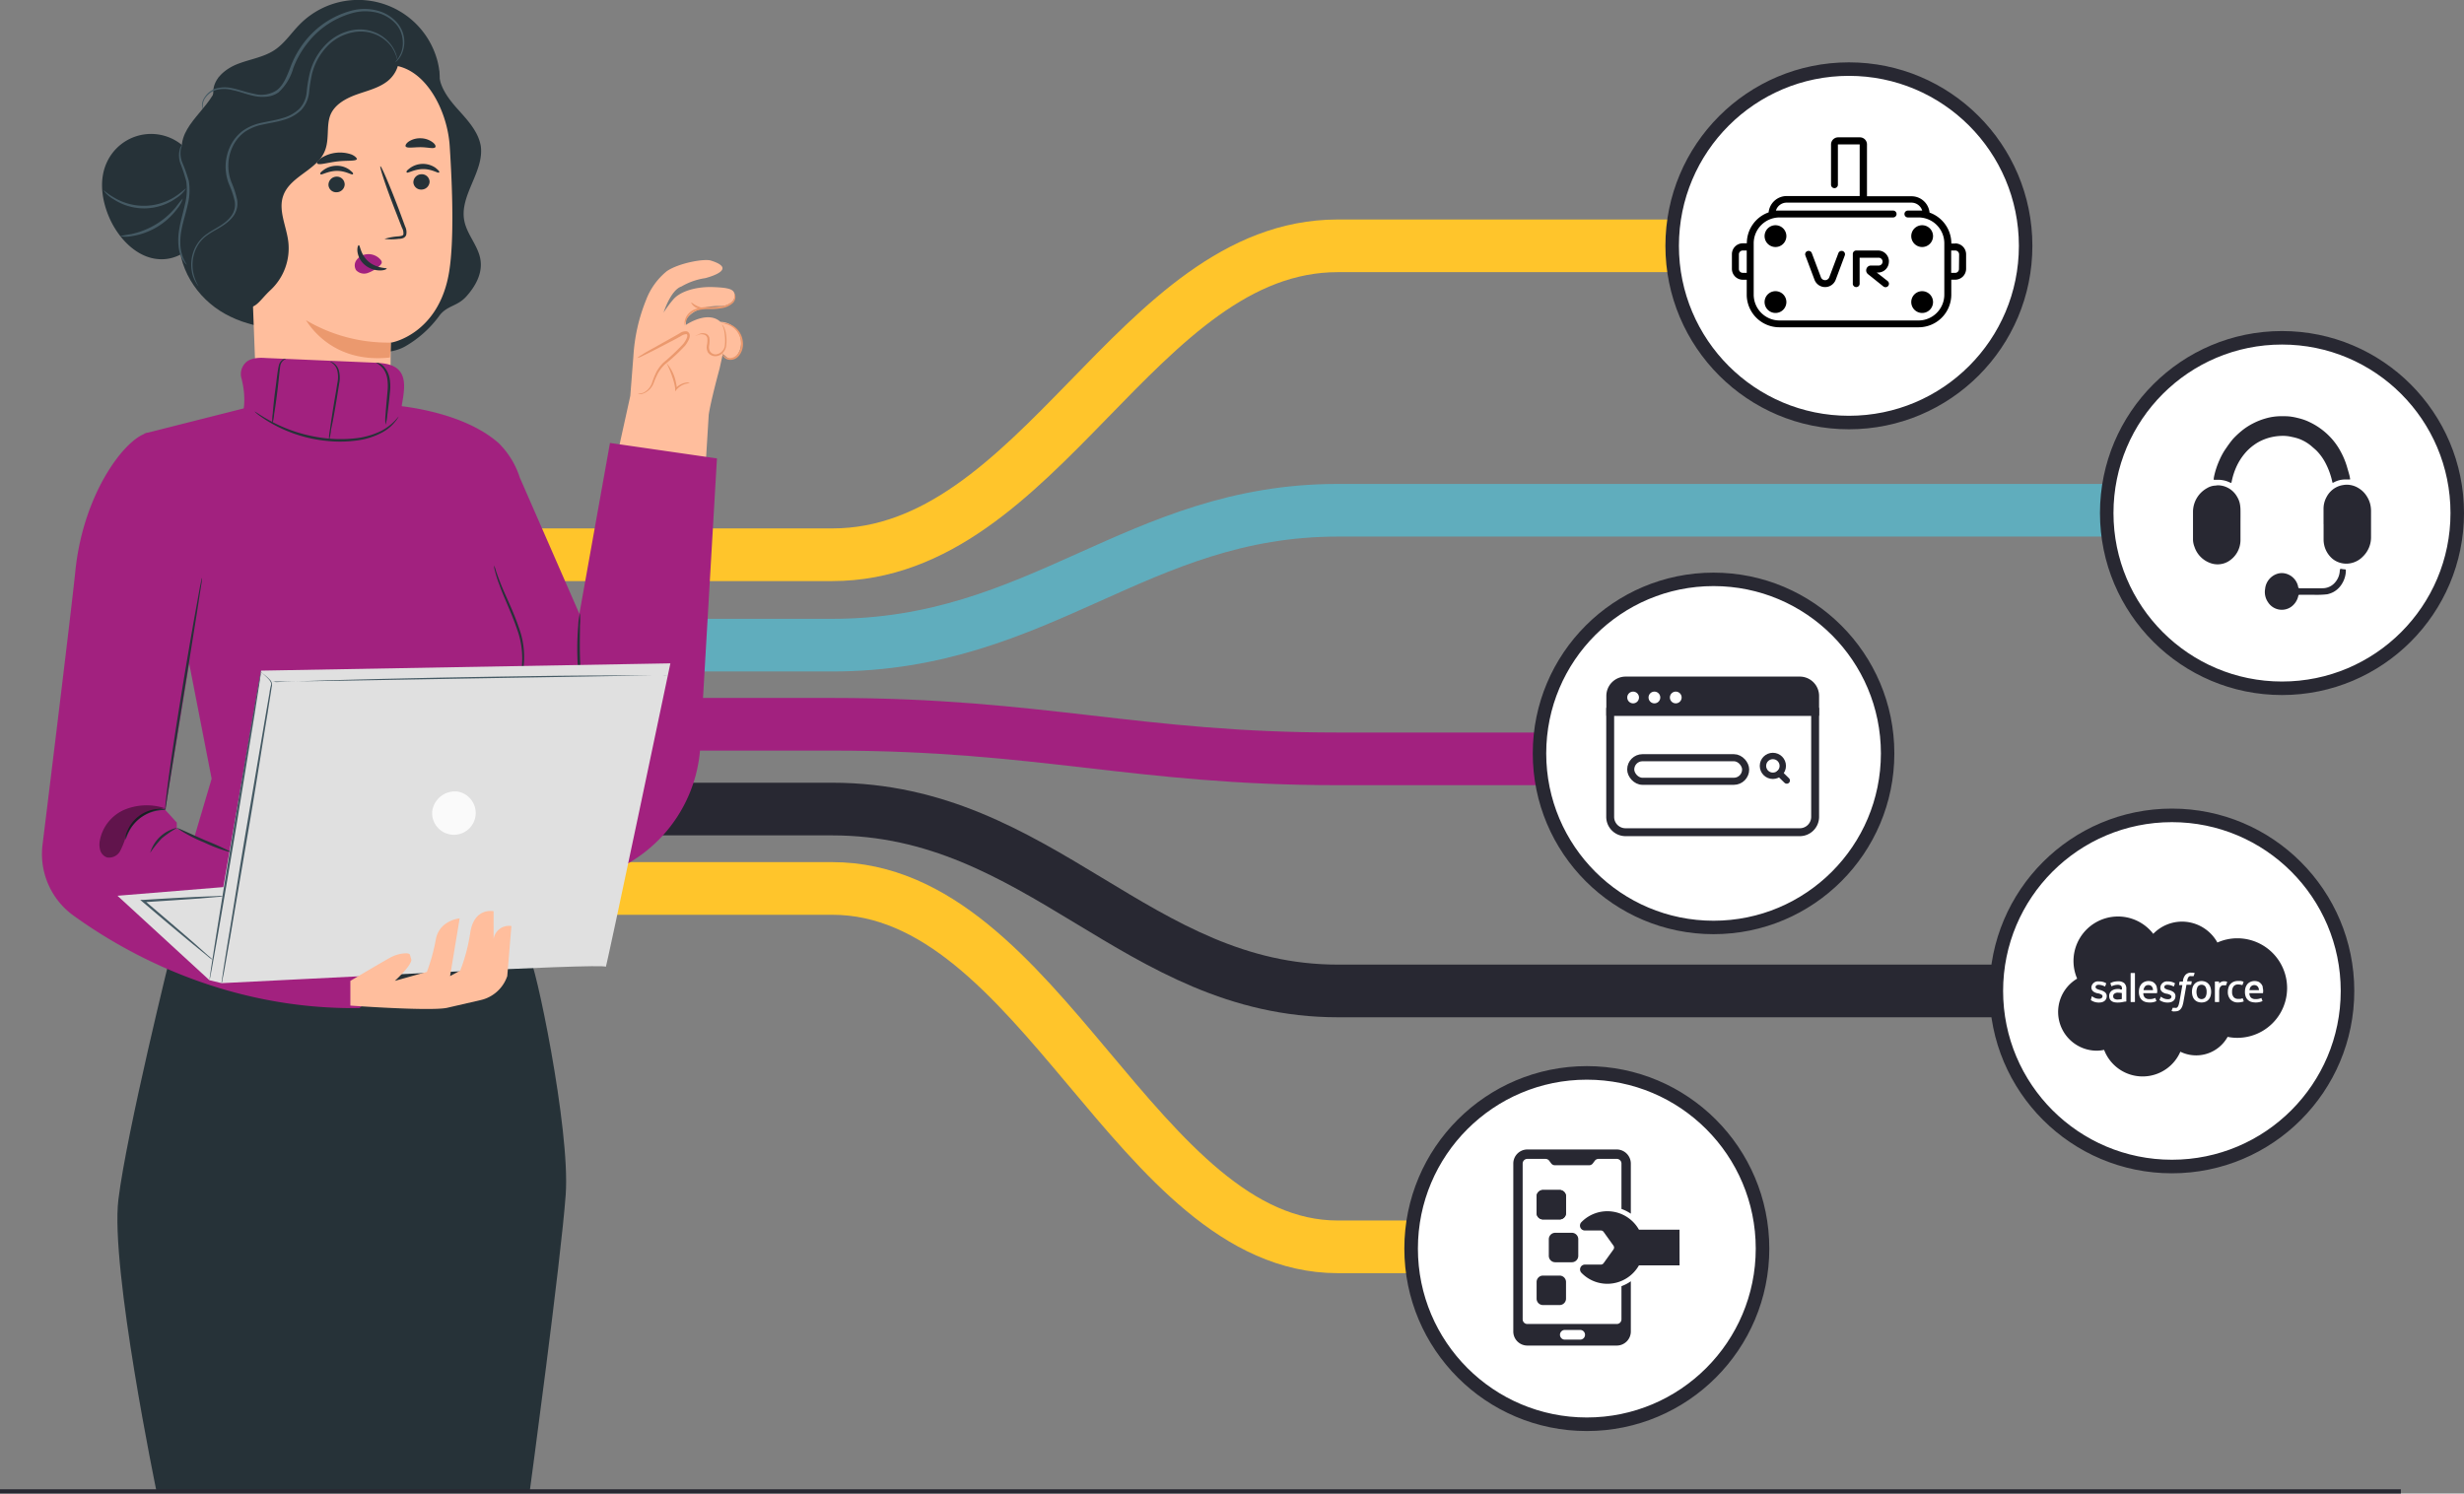 <?xml version="1.0" encoding="UTF-8"?>
<svg xmlns="http://www.w3.org/2000/svg" viewBox="0 0 452.42 274.26">
  <rect x="0" y="0" width="452.42" height="274.26" fill="#808080" stroke="none"/>
  <defs>
    <style>.cls-1,.cls-10,.cls-11,.cls-12,.cls-13,.cls-2,.cls-26,.cls-3,.cls-4{fill:none;}.cls-1{stroke:#ffc52b;}.cls-1,.cls-10,.cls-11,.cls-12,.cls-13,.cls-15,.cls-16,.cls-2,.cls-26,.cls-3,.cls-4,.cls-5,.cls-7,.cls-8,.cls-9{stroke-miterlimit:10;}.cls-1,.cls-2,.cls-3,.cls-4{stroke-width:9.67px;}.cls-2{stroke:#60adbd;}.cls-3{stroke:#a2217f;}.cls-10,.cls-11,.cls-12,.cls-13,.cls-15,.cls-16,.cls-26,.cls-4,.cls-5,.cls-7,.cls-8,.cls-9{stroke:#282832;}.cls-14,.cls-15,.cls-16,.cls-17,.cls-5,.cls-7,.cls-8{fill:#fff;}.cls-5{stroke-width:2.48px;}.cls-6,.cls-9{fill:#282832;}.cls-7{stroke-width:2.49px;}.cls-8{stroke-width:2.47px;}.cls-10,.cls-9{stroke-width:1.45px;}.cls-11{stroke-width:1.3px;}.cls-12,.cls-13{stroke-width:1.17px;}.cls-13{stroke-linecap:round;}.cls-15{stroke-width:2.48px;}.cls-16{stroke-width:2.49px;}.cls-17{fill-rule:evenodd;}.cls-18{fill:#263238;}.cls-19{fill:#ffbe9d;}.cls-20{fill:#eb996e;}.cls-21{fill:#a2217f;}.cls-22{fill:#455a64;}.cls-23{fill:#e0e0e0;}.cls-24{fill:#fafafa;}.cls-25{opacity:0.4;}.cls-26{stroke-width:0.79px;}</style>
  </defs>
  <g id="Calque_2" data-name="Calque 2">
    <g id="Calque_1-2" data-name="Calque 1">
      <path class="cls-1" d="M61,101.87h91.82c38.28,0,55.93-56.73,92.81-56.73H337"></path>
      <path class="cls-2" d="M61,118.47h91.82c38.28,0,55.93-24.77,92.81-24.77H399"></path>
      <path class="cls-3" d="M61,133h91.82c38.28,0,55.93,6.35,92.81,6.35h67.17"></path>
      <path class="cls-4" d="M61,148.57h91.82c38.28,0,55.93,33.4,92.81,33.4H382.3"></path>
      <path class="cls-1" d="M61,163.15h91.82c38.28,0,55.93,65.81,92.81,65.81h33.24"></path>
      <circle class="cls-5" cx="419" cy="94.21" r="32.18"></circle>
      <g id="HHI3gs.tif">
        <path class="cls-6" d="M419.08,76.43c.51,0,1,0,1.51.07a11.13,11.13,0,0,1,1.28.25,10.89,10.89,0,0,1,1.27.37,9.47,9.47,0,0,1,1,.43,12.5,12.5,0,0,1,2,1.2,12.68,12.68,0,0,1,1.66,1.45,12,12,0,0,1,1.93,2.64,14.24,14.24,0,0,1,1.15,2.69c.16.54.32,1.08.47,1.63.07.23.1.47.15.7s-.05.19-.17.19h-.79a4.3,4.3,0,0,0-2,.52c-.26.13-.26.13-.32-.16a13.64,13.64,0,0,0-1.22-3.36,9.5,9.5,0,0,0-1.63-2.27c-.32-.32-.68-.6-1-.89A7.7,7.7,0,0,0,422,80.54a10.07,10.07,0,0,0-1.2-.31,7,7,0,0,0-1.83-.19,9.72,9.72,0,0,0-1.7.19,9.08,9.08,0,0,0-1.77.55,8.21,8.21,0,0,0-1.63.92,9,9,0,0,0-1.7,1.57,10.67,10.67,0,0,0-1.59,2.56,12.42,12.42,0,0,0-.75,2.28l-.09.41c0,.16-.12.17-.25.11a5,5,0,0,0-.83-.33,5.85,5.85,0,0,0-1.11-.19c-.31,0-.63,0-.95,0-.1,0-.15,0-.14-.14a4.67,4.67,0,0,1,.08-.52,14.72,14.72,0,0,1,1-3,11.72,11.72,0,0,1,1.21-2.16A20.62,20.62,0,0,1,410,80.61a16.25,16.25,0,0,1,1.48-1.4,11.54,11.54,0,0,1,2.27-1.49,12.26,12.26,0,0,1,2.24-.88A10.33,10.33,0,0,1,419.08,76.43Z"></path>
        <path class="cls-6" d="M426.63,96.28V93.36a4.51,4.51,0,0,1,.58-2.14,4.21,4.21,0,0,1,1.64-1.68,4,4,0,0,1,1.39-.47,3.76,3.76,0,0,1,1.34,0,4.12,4.12,0,0,1,1.56.62,4.47,4.47,0,0,1,1.43,1.44,4.79,4.79,0,0,1,.68,1.67,5.78,5.78,0,0,1,.1,1c0,1.62,0,3.24,0,4.86a4.89,4.89,0,0,1-1.5,3.54,4.2,4.2,0,0,1-2,1.17,4,4,0,0,1-1.5.11,4,4,0,0,1-2.08-.87,4.64,4.64,0,0,1-1.63-3.5c0-1,0-1.92,0-2.88Z"></path>
        <path class="cls-6" d="M411.38,96.33c0,1,0,1.89,0,2.84a4.58,4.58,0,0,1-2.37,4,3.86,3.86,0,0,1-3.33.16,4.72,4.72,0,0,1-2.75-2.92,3.79,3.79,0,0,1-.27-1.46c0-1.68,0-3.36,0-5a5,5,0,0,1,2.63-4.34,3.2,3.2,0,0,1,1.33-.43c.21,0,.42-.06.63-.06a3.9,3.9,0,0,1,1.61.36,4.1,4.1,0,0,1,1.89,1.73,4,4,0,0,1,.57,1.63,6.22,6.22,0,0,1,.06.86C411.39,94.55,411.38,95.44,411.38,96.33Z"></path>
        <path class="cls-6" d="M424.74,109.22h-2.48c-.16,0-.22,0-.27.23a3.34,3.34,0,0,1-1.33,2,3,3,0,0,1-4.23-.87,3.3,3.3,0,0,1-.53-2.42,3.24,3.24,0,0,1,2.2-2.78,2.74,2.74,0,0,1,1.5-.07,3.13,3.13,0,0,1,2.35,2.34l0,.06c.09.31.09.31.4.31,1.35,0,2.7,0,4.05,0a3,3,0,0,0,2.36-1.08,3.49,3.49,0,0,0,.85-2.06v-.06c.05-.38.06-.39.41-.33a3,3,0,0,0,.51.06c.15,0,.2.06.2.22a4.74,4.74,0,0,1-.76,2.5,4.17,4.17,0,0,1-1.57,1.47,4.44,4.44,0,0,1-1.11.39A17.71,17.71,0,0,1,424.74,109.22Z"></path>
      </g>
      <circle class="cls-7" cx="291.36" cy="229.28" r="32.26"></circle>
      <path class="cls-6" d="M299.44,222.87v-9.2a2.6,2.6,0,0,0-2.59-2.59H280.44a2.59,2.59,0,0,0-2.58,2.59V244.5a2.58,2.58,0,0,0,2.58,2.59h16.41a2.59,2.59,0,0,0,2.59-2.59v-9.22a7.06,7.06,0,0,1-1.72.9v6.09a.86.86,0,0,1-.87.86H280.44a.86.86,0,0,1-.86-.86v-28.6a.86.86,0,0,1,.86-.86h3.33a.86.86,0,0,1,.69.35l.35.47a.86.86,0,0,0,.69.35h6.28a.86.86,0,0,0,.69-.35l.35-.47a.86.86,0,0,1,.69-.35h3.34a.86.86,0,0,1,.87.86V222A7.79,7.79,0,0,1,299.44,222.87Zm-12.12,21.35h2.82a.89.89,0,0,1,0,1.78h-2.82a.89.89,0,1,1,0-1.78Z"></path>
      <path class="cls-6" d="M287.54,219.7v3.05a1.17,1.17,0,0,1-1.18,1.17h-3.05a1.17,1.17,0,0,1-1.17-1.17V219.7a1.17,1.17,0,0,1,1.17-1.18h3.05A1.18,1.18,0,0,1,287.54,219.7Z"></path>
      <path class="cls-6" d="M287.54,219.7v3.05a1.18,1.18,0,0,1-1.18,1.18h-3.05a1.17,1.17,0,0,1-1.17-1.18V219.7a1.17,1.17,0,0,1,1.17-1.17h3.05A1.17,1.17,0,0,1,287.54,219.7Z"></path>
      <path class="cls-6" d="M287.54,235.42v3.05a1.18,1.18,0,0,1-1.18,1.18h-3.05a1.17,1.17,0,0,1-1.17-1.18v-3.05a1.17,1.17,0,0,1,1.17-1.18h3.05A1.18,1.18,0,0,1,287.54,235.42Z"></path>
      <path class="cls-6" d="M289.79,227.56v3.05a1.18,1.18,0,0,1-1.18,1.18h-3.05a1.18,1.18,0,0,1-1.18-1.18v-3.05a1.18,1.18,0,0,1,1.18-1.18h3.05A1.18,1.18,0,0,1,289.79,227.56Z"></path>
      <path class="cls-6" d="M308.39,232.36h-7.46a6.68,6.68,0,0,1-5.55,3.38,6.6,6.6,0,0,1-5-2,.89.89,0,0,1,.64-1.52h2.93a.61.61,0,0,0,.48-.25l1.82-2.53a.6.6,0,0,0,0-.7l-1.82-2.54a.6.6,0,0,0-.48-.24H291a.9.9,0,0,1-.64-1.53,6.66,6.66,0,0,1,10.57,1.38h7.45Z"></path>
      <circle class="cls-8" cx="314.63" cy="138.35" r="31.96"></circle>
      <path class="cls-9" d="M333.28,127.77v2.94H295.67v-2.94a2.82,2.82,0,0,1,2.81-2.8h32A2.82,2.82,0,0,1,333.28,127.77Z"></path>
      <path class="cls-10" d="M333.28,130.71V150a2.82,2.82,0,0,1-2.82,2.82h-32a2.82,2.82,0,0,1-2.81-2.82V130.71Z"></path>
      <line class="cls-10" x1="304.54" y1="131.17" x2="304.54" y2="130.71"></line>
      <rect class="cls-11" x="299.42" y="139.14" width="21.1" height="4.33" rx="2.16"></rect>
      <circle class="cls-12" cx="325.52" cy="140.64" r="1.82"></circle>
      <line class="cls-13" x1="328.07" y1="143.33" x2="326.72" y2="142.01"></line>
      <circle class="cls-14" cx="299.86" cy="128.08" r="1.08"></circle>
      <circle class="cls-14" cx="303.77" cy="128.08" r="1.08"></circle>
      <circle class="cls-14" cx="307.69" cy="128.08" r="1.08"></circle>
      <circle class="cls-15" cx="339.48" cy="45.14" r="32.45"></circle>
      <path d="M359,44.72h-.71v0a6,6,0,0,0-4-5.68,3.33,3.33,0,0,0-3.31-3H342.8V26.52a1.3,1.3,0,0,0-1.3-1.3h-4a1.31,1.31,0,0,0-1.3,1.3v7.4a.63.63,0,1,0,1.26,0v-7.4a0,0,0,0,1,0,0h4a0,0,0,0,1,0,0V36H328.05a3.33,3.33,0,0,0-3.31,3,6,6,0,0,0-4,5.68v0H320a2,2,0,0,0-2,2v2.69a2,2,0,0,0,2,2h.72v2.73a6,6,0,0,0,6,6h25.56a6,6,0,0,0,6-6V51.36H359a2,2,0,0,0,2-2V46.7a2,2,0,0,0-2-2ZM320,50.1a.71.71,0,0,1-.72-.71V46.7A.72.72,0,0,1,320,46h.72V50.1Zm37,4a4.75,4.75,0,0,1-4.75,4.75H326.7A4.75,4.75,0,0,1,322,54.09V44.68a4.75,4.75,0,0,1,4.75-4.75h20.85a.63.63,0,0,0,0-1.26H326.7c-.21,0-.42,0-.62,0a2.06,2.06,0,0,1,2-1.46h22.86a2.08,2.08,0,0,1,2,1.46q-.31,0-.63,0h-2a.63.63,0,1,0,0,1.26h2A4.75,4.75,0,0,1,357,44.68v9.41Zm2.69-4.7a.71.71,0,0,1-.72.71h-.71V46H359a.72.72,0,0,1,.72.72Z"></path>
      <path d="M326,53.47a2,2,0,1,0,2,2A2,2,0,0,0,326,53.47Z"></path>
      <path d="M326,41.36a2,2,0,1,0,2,2A2,2,0,0,0,326,41.36Z"></path>
      <path d="M352.93,53.47a2,2,0,1,0,2,2A2,2,0,0,0,352.93,53.47Z"></path>
      <path d="M352.93,41.36a2,2,0,1,0,2,2A2,2,0,0,0,352.93,41.36Z"></path>
      <path d="M338.36,46.11a.63.63,0,0,0-.81.37l-1.67,4.43a.82.82,0,0,1-1.54,0l-1.67-4.43a.63.63,0,0,0-.81-.37.63.63,0,0,0-.37.81l1.67,4.44a2.08,2.08,0,0,0,3.9,0l1.66-4.44a.62.62,0,0,0-.36-.81Z"></path>
      <path d="M346.83,48a2,2,0,0,0-2-2h-4a.63.63,0,0,0-.63.63v5.38a.63.63,0,1,0,1.25,0V47.33h3.41a.72.72,0,1,1,0,1.43h-1.33a.86.86,0,0,0-.82.58.89.89,0,0,0,.27,1l2.83,2.26a.67.67,0,0,0,.39.14.63.63,0,0,0,.4-1.12l-2-1.57h.22a2,2,0,0,0,2-2Z"></path>
      <circle class="cls-16" cx="398.79" cy="181.97" r="32.24"></circle>
      <path class="cls-6" d="M395.33,171.52a7.35,7.35,0,0,1,5.32-2.28,7.44,7.44,0,0,1,6.49,3.84,9,9,0,0,1,3.66-.78,9.14,9.14,0,0,1,0,18.28,8.74,8.74,0,0,1-1.78-.18,6.61,6.61,0,0,1-8.68,2.73,7.56,7.56,0,0,1-14-.34,6.83,6.83,0,0,1-1.44.15,7.11,7.11,0,0,1-3.51-13.23,8.17,8.17,0,0,1,14-8.19"></path>
      <path class="cls-14" d="M383.92,183.57a.09.09,0,0,0,0,.1l.24.14a2.53,2.53,0,0,0,1.26.29c.86,0,1.4-.45,1.4-1.19v0c0-.68-.61-.93-1.18-1.11l-.07,0c-.43-.14-.8-.26-.8-.54h0c0-.25.22-.42.55-.42a2.49,2.49,0,0,1,1.1.28s.08.05.11,0,.16-.43.18-.47a.09.09,0,0,0,0-.1,2.46,2.46,0,0,0-1.24-.33h-.09A1.21,1.21,0,0,0,384,181.3v0c0,.71.61,1,1.18,1.11l.09,0c.42.13.78.24.78.53h0c0,.27-.24.47-.61.47a2,2,0,0,1-1.11-.32l-.14-.09a.07.07,0,0,0-.12,0Z"></path>
      <path class="cls-14" d="M396.54,183.57a.09.09,0,0,0,0,.1l.24.14a2.55,2.55,0,0,0,1.26.29c.86,0,1.4-.45,1.4-1.19v0c0-.68-.61-.93-1.17-1.11l-.08,0c-.43-.14-.8-.26-.8-.54h0c0-.25.22-.42.55-.42a2.42,2.42,0,0,1,1.1.28s.08.05.11,0,.16-.43.18-.47a.08.08,0,0,0,0-.1,2.43,2.43,0,0,0-1.24-.33H398a1.21,1.21,0,0,0-1.34,1.16v0c0,.71.6,1,1.17,1.11l.09,0c.42.13.78.24.78.53h0c0,.27-.23.47-.61.47a2,2,0,0,1-1.11-.32l-.14-.09a.08.08,0,0,0-.12,0Z"></path>
      <path class="cls-14" d="M405.88,181.35a1.61,1.61,0,0,0-.33-.62,1.44,1.44,0,0,0-.55-.42,1.93,1.93,0,0,0-1.54,0,1.56,1.56,0,0,0-.56.42,1.74,1.74,0,0,0-.32.62,2.79,2.79,0,0,0,0,1.55,1.74,1.74,0,0,0,.32.62,1.56,1.56,0,0,0,.56.42,2.05,2.05,0,0,0,1.54,0,1.44,1.44,0,0,0,.55-.42,1.61,1.61,0,0,0,.33-.62,2.79,2.79,0,0,0,0-1.55m-.72.77a1.8,1.8,0,0,1-.23,1,.87.87,0,0,1-1.4,0,2.18,2.18,0,0,1,0-1.95.89.89,0,0,1,1.4,0,1.78,1.78,0,0,1,.23,1"></path>
      <path class="cls-17" d="M411.79,183.33a.06.06,0,0,0-.09,0,1.91,1.91,0,0,1-.34.1l-.39,0a1.09,1.09,0,0,1-.82-.3,1.4,1.4,0,0,1-.31-1,1.58,1.58,0,0,1,.27-1,1,1,0,0,1,.8-.35,2.53,2.53,0,0,1,.76.11s.06,0,.09-.05.11-.3.17-.49a.06.06,0,0,0,0-.08,3.24,3.24,0,0,0-.48-.13,4.39,4.39,0,0,0-.54,0,2,2,0,0,0-.8.15,1.67,1.67,0,0,0-.58.42,1.63,1.63,0,0,0-.35.63,2.39,2.39,0,0,0-.12.77,2,2,0,0,0,.48,1.43,1.8,1.8,0,0,0,1.42.54,3.15,3.15,0,0,0,1-.18.08.08,0,0,0,0-.09Z"></path>
      <path class="cls-17" d="M415.47,181.22a1.44,1.44,0,0,0-.31-.57,1.57,1.57,0,0,0-.46-.36,1.9,1.9,0,0,0-.7-.14,1.81,1.81,0,0,0-.8.16,1.54,1.54,0,0,0-.57.43,2,2,0,0,0-.33.63,2.78,2.78,0,0,0-.1.78,2.35,2.35,0,0,0,.11.77,1.52,1.52,0,0,0,.35.62,1.64,1.64,0,0,0,.61.41,3.11,3.11,0,0,0,2.12-.1s.05,0,0-.12l-.16-.44a.08.08,0,0,0-.1,0,2.26,2.26,0,0,1-1,.18,1.18,1.18,0,0,1-.83-.28,1.13,1.13,0,0,1-.28-.81h2.43a.07.07,0,0,0,.07-.07,2.33,2.33,0,0,0-.07-1m-2.42.51a1.32,1.32,0,0,1,.2-.58.85.85,0,0,1,1.37,0,1.13,1.13,0,0,1,.17.58Z"></path>
      <path class="cls-17" d="M396,181.22a1.44,1.44,0,0,0-.31-.57,1.57,1.57,0,0,0-.46-.36,1.9,1.9,0,0,0-.7-.14,1.81,1.81,0,0,0-.8.16,1.54,1.54,0,0,0-.57.43,2,2,0,0,0-.33.63,2.78,2.78,0,0,0-.1.78,2.35,2.35,0,0,0,.11.77,1.52,1.52,0,0,0,.35.62,1.64,1.64,0,0,0,.61.41,2.64,2.64,0,0,0,.89.14,2.55,2.55,0,0,0,1.22-.24s.06,0,0-.12l-.16-.44a.08.08,0,0,0-.1,0,2.26,2.26,0,0,1-1,.18,1.18,1.18,0,0,1-.83-.28,1.13,1.13,0,0,1-.28-.81H396a.07.07,0,0,0,.07-.07,2.33,2.33,0,0,0-.07-1m-2.42.51a1.32,1.32,0,0,1,.2-.58.76.76,0,0,1,.69-.35.77.77,0,0,1,.69.35,1.24,1.24,0,0,1,.16.58Z"></path>
      <path class="cls-14" d="M389.24,181.61h-.38a2.35,2.35,0,0,0-.6.07,2,2,0,0,0-.51.24,1.35,1.35,0,0,0-.35.4,1.13,1.13,0,0,0-.13.56,1.33,1.33,0,0,0,.11.56,1.07,1.07,0,0,0,.32.38,1.35,1.35,0,0,0,.5.22,3.1,3.1,0,0,0,.64.06,4.52,4.52,0,0,0,.74-.06l.61-.12.17,0a.07.07,0,0,0,.06-.08v-2.23a1.37,1.37,0,0,0-.39-1.08,1.66,1.66,0,0,0-1.12-.33,3.57,3.57,0,0,0-.65.06,2.34,2.34,0,0,0-.75.27.08.08,0,0,0,0,.1l.17.46a.06.06,0,0,0,.08,0l0,0a2.58,2.58,0,0,1,1.06-.25,1,1,0,0,1,.6.16c.14.1.2.26.2.58v.11l-.4,0m-1,1.71c-.09-.08-.11-.09-.14-.14a.61.61,0,0,1-.07-.32.52.52,0,0,1,.22-.47,1,1,0,0,1,.7-.18,5.69,5.69,0,0,1,.66.06v1.11a5.25,5.25,0,0,1-.65.08,1.12,1.12,0,0,1-.72-.14"></path>
      <path class="cls-17" d="M408.89,180.35a.06.06,0,0,0,0-.08,1.72,1.72,0,0,0-.4-.07,1.18,1.18,0,0,0-.63.1,1.15,1.15,0,0,0-.41.3v-.3a.07.07,0,0,0-.07-.07h-.63a.07.07,0,0,0-.07.07v3.64a.07.07,0,0,0,.08.07h.64a.07.07,0,0,0,.07-.07v-1.82a2.32,2.32,0,0,1,.08-.64.9.9,0,0,1,.21-.36.92.92,0,0,1,.3-.18,1.4,1.4,0,0,1,.33,0,1.5,1.5,0,0,1,.27,0c.05,0,.07,0,.09-.07s.16-.44.18-.51"></path>
      <path class="cls-17" d="M402.88,178.67l-.24-.06-.33,0a1.37,1.37,0,0,0-1,.37,2,2,0,0,0-.49,1.1l0,.17h-.55a.07.07,0,0,0-.08.07l-.09.5s0,.08.07.08h.54l-.54,3.05a5.19,5.19,0,0,1-.15.6,1.27,1.27,0,0,1-.17.35.41.41,0,0,1-.22.17.88.88,0,0,1-.29,0l-.19,0-.14,0a.05.05,0,0,0-.08,0c0,.05-.17.44-.18.49s0,.09,0,.1l.23.06a1.14,1.14,0,0,0,.35,0,1.8,1.8,0,0,0,.6-.09,1.17,1.17,0,0,0,.45-.32,1.8,1.8,0,0,0,.32-.54,5.7,5.7,0,0,0,.21-.82l.55-3.11h.8a.08.08,0,0,0,.08-.07l.09-.51s0-.07-.07-.07h-.78a2.75,2.75,0,0,1,.13-.55.62.62,0,0,1,.17-.26.44.44,0,0,1,.2-.13,1.09,1.09,0,0,1,.26,0l.2,0,.13,0c.08,0,.09,0,.1,0l.19-.52c0-.05,0-.07-.05-.08"></path>
      <path class="cls-17" d="M392,183.94a.07.07,0,0,1-.07.07h-.65a.07.07,0,0,1-.07-.07v-5.2a.07.07,0,0,1,.07-.07h.65a.07.07,0,0,1,.07.07Z"></path>
      <g id="freepik--character-2--inject-358">
        <path class="cls-18" d="M31.4,175s-8.13,32.79-9.66,45.26,7,53.63,7,53.63H97.26s5.73-42.32,6.61-54.5-5.79-43.49-6.61-43.31Z"></path>
        <path class="cls-19" d="M105.79,118.37a10.84,10.84,0,0,0,10,11.65h.18a10.84,10.84,0,0,0,11.48-10.17l2.68-43.69c.39-2.64,2-8.5,2-8.5l.58-2.65a3.5,3.5,0,0,1,.43.33,2,2,0,0,0,.87.54,1.64,1.64,0,0,0,1.57-1,3.82,3.82,0,0,0,.5-1.84,3.87,3.87,0,0,0-3.8-3.94,3.06,3.06,0,0,0-.95-.6c-2.38-.93-5.41,1.18-5.41,1.18l.07-1s1.35-2.62,6.3-2.48a3,3,0,0,0,2-.67,1.54,1.54,0,0,0,.62-1.16c0-1.21-.81-1.53-3.94-1.65s-6.13.76-7.43,2.36a21.22,21.22,0,0,0-1.7,2.32s1.3-4.15,3.28-4.79a12.18,12.18,0,0,1,4.41-1.54c-.47.1,6.51-1.49,1-3.22-1.22-.39-5.91.45-8.1,1.95a12.52,12.52,0,0,0-3.82,5.33,32.52,32.52,0,0,0-2.31,10.27l-.57,7.3L106,116.86A11,11,0,0,0,105.79,118.37Z"></path>
        <path class="cls-19" d="M117.09,65.73l8.2-4.43c.31-.17.7-.37,1-.11s.22.72,0,1.08c-1.19,2.54-4.32,3.71-5.63,6.19-.44.83-.65,1.74-1.16,2.57a2.23,2.23,0,0,1-2.33,1.19"></path>
        <path class="cls-20" d="M118,65.35c.6-.28,1.45-.7,2.48-1.23l3.61-1.88,1-.56a1.86,1.86,0,0,1,.94-.32c.2,0,.22.4.06.75a5,5,0,0,1-.65,1.06,40.26,40.26,0,0,1-3.59,3.39,7,7,0,0,0-1.35,1.79,16,16,0,0,0-.72,1.77,3.2,3.2,0,0,1-1.65,2,2.87,2.87,0,0,1-1,.14s.35.24,1,0a3.35,3.35,0,0,0,1.92-2,16.79,16.79,0,0,1,.76-1.72,7.17,7.17,0,0,1,1.3-1.65,35.15,35.15,0,0,0,3.68-3.41,6.09,6.09,0,0,0,.71-1.17,1.65,1.65,0,0,0,.15-.75.81.81,0,0,0-.53-.71,1.82,1.82,0,0,0-1.35.37l-1,.57-3.56,2c-1,.55-1.83,1-2.38,1.38a3.35,3.35,0,0,0-.82.57A3.88,3.88,0,0,0,118,65.35Z"></path>
        <path class="cls-20" d="M125.69,59.26a2.83,2.83,0,0,1,.43-1.29,3.1,3.1,0,0,1,1.65-1.24,7.22,7.22,0,0,1,2.44-.36,13.53,13.53,0,0,0,2.38-.15,3.75,3.75,0,0,0,1.73-.76,1.43,1.43,0,0,0,.54-1.09V53.9a1,1,0,0,1,.16.5,1.54,1.54,0,0,1-.5,1.28,3.91,3.91,0,0,1-1.83.88,12,12,0,0,1-2.48.19,7.72,7.72,0,0,0-2.34.31,3,3,0,0,0-1.51,1.08,3.77,3.77,0,0,0-.59,1.65A2.12,2.12,0,0,1,125.69,59.26Z"></path>
        <path class="cls-20" d="M128.17,61.45a1.64,1.64,0,0,1,1.49-.15,1.07,1.07,0,0,1,.61.9,4.84,4.84,0,0,1-.06,1.2,1.71,1.71,0,0,0,.16,1.13,1.31,1.31,0,0,0,1,.55,1.87,1.87,0,0,0,1.7-1.49,7.93,7.93,0,0,0,0-2.12,4.86,4.86,0,0,0-.3-1.41c-.13-.31-.23-.46-.23-.48s.18.11.35.43a4.39,4.39,0,0,1,.42,1.42,7.51,7.51,0,0,1,0,2.22,2.3,2.3,0,0,1-.65,1.19,1.81,1.81,0,0,1-1.35.57,1.65,1.65,0,0,1-1.32-.69,2,2,0,0,1-.19-1.36,4.21,4.21,0,0,0,.09-1.12.83.83,0,0,0-.43-.72,1.62,1.62,0,0,0-1.33,0,2.23,2.23,0,0,1-.51.19S127.85,61.62,128.17,61.45Z"></path>
        <path class="cls-20" d="M132.73,65a1.44,1.44,0,0,0,.93.72,1.8,1.8,0,0,0,1.65-.56,3,3,0,0,0,.75-2,3.78,3.78,0,0,0-.63-2.14,3.69,3.69,0,0,0-1.38-1.22,6.28,6.28,0,0,0-1.65-.49,1,1,0,0,1,.49,0,3.4,3.4,0,0,1,1.29.32,3.8,3.8,0,0,1,1.53,1.25,4,4,0,0,1,.71,2.32,3.29,3.29,0,0,1-.87,2.27,2,2,0,0,1-1.9.56,1.49,1.49,0,0,1-1-.9.73.73,0,0,1,0-.49S132.64,64.75,132.73,65Z"></path>
        <path class="cls-20" d="M125.86,70.49a3.46,3.46,0,0,0-1.65,1.08l-.24.3,0-.39c0-.34-.1-.72-.18-1.11a18.81,18.81,0,0,0-1.41-3.7,7.47,7.47,0,0,1,1.74,3.62,7.76,7.76,0,0,1,.18,1.16l-.29-.09a3.28,3.28,0,0,1,1.81-1.07,1.67,1.67,0,0,1,.83,0A4.76,4.76,0,0,1,125.86,70.49Z"></path>
        <path class="cls-20" d="M128.06,56.22c.65.31,1.25.31,1.27.4s-.65.25-1.41-.08-1.08-1-1-1S127.41,55.92,128.06,56.22Z"></path>
        <path class="cls-21" d="M36.41,111.57l-6.06,37.16,2.11,2.32v1.11L81,172.58,66,185.12c-24.69.32-43.25-10.29-52.52-17a13.93,13.93,0,0,1-5.67-13c1.72-13.94,5.27-42.95,6-50,1.5-15.46,10.11-25.65,13.7-25.65C42,79.44,36.41,111.57,36.41,111.57Z"></path>
        <path class="cls-18" d="M57.73,60.08c-5.95.82-12.3.21-17.34-3s-8.45-9.37-7.22-15.22c.6-2.84,2.21-5.56,1.85-8.44-.27-2.11-1.65-4.07-1.65-6.24-.08-5,6.61-8.07,6.8-13.09"></path>
        <path class="cls-18" d="M60.34,61.64c2.51.74,8.75,4.86,14,2a20.19,20.19,0,0,0,6.27-5.58c1.43-2,3.32-1.74,5-3.61s3-4.2,2.61-6.74-2.43-4.57-2.95-7.09c-1-4.7,3.69-9.1,3-13.85C87.8,24.11,85.79,22,84,20s-3.58-4.42-3.38-7.12"></path>
        <path class="cls-18" d="M38.37,31.41c.09,2.51,3.32,3.92,5.69,3.1s4-3,5.21-5.21,2.44-4.53,4.5-6c3.41-2.4,8-1.58,12.12-.75s8.8,1.44,12-1.25c2.76-2.31,3.35-6.43,2.48-9.91A15.06,15.06,0,0,0,55,4.51c-1.52,1.54-2.73,3.42-4.53,4.64-2,1.36-4.56,1.71-6.84,2.6S39.09,14.5,39.16,17"></path>
        <path class="cls-19" d="M59.65,86.13h0A12.26,12.26,0,0,1,47.14,74.32l-2-52.71h0a4.12,4.12,0,0,1,3.65-4.13L70.51,12c7-.75,11.6,7.8,12.06,14.78.51,7.76.82,17.26-.08,23C80.67,61.41,71.75,63,71.75,62.91s-.06,5.44-.06,11.06A12.27,12.27,0,0,1,59.65,86.13Z"></path>
        <path class="cls-18" d="M78.88,33.36A1.43,1.43,0,0,0,77.34,32a1.5,1.5,0,0,0-1.44,1.51v0a1.42,1.42,0,0,0,1.54,1.3,1.5,1.5,0,0,0,1.44-1.51Z"></path>
        <path class="cls-18" d="M80,30.84a4.06,4.06,0,0,0-4.69,0c-.51.39-.79.62-.62.83s1.35-.61,3-.62,2.74.82,2.92.63S80.45,31.24,80,30.84Z"></path>
        <path class="cls-18" d="M63.28,33.75a1.43,1.43,0,0,0-1.54-1.31A1.51,1.51,0,0,0,60.31,34v0a1.42,1.42,0,0,0,1.54,1.3,1.49,1.49,0,0,0,1.44-1.5Z"></path>
        <path class="cls-18" d="M64.17,31.18a3.89,3.89,0,0,0-2.33-.74,4.07,4.07,0,0,0-2.36.73c-.52.38-.79.62-.62.83s1.35-.61,3-.62,2.74.82,2.92.62S64.67,31.6,64.17,31.18Z"></path>
        <path class="cls-18" d="M73.2,43.86a2.37,2.37,0,0,0,.7-.1,1,1,0,0,0,.68-.6,2.37,2.37,0,0,0-.19-1.57l-1.16-3.14c-1.69-4.45-3.21-8-3.39-7.92s1,3.71,2.74,8.15l1.22,3.13A2.07,2.07,0,0,1,74.07,43c0,.27-.45.35-.87.4a10.93,10.93,0,0,0-2.6.47A10.29,10.29,0,0,0,73.2,43.86Z"></path>
        <path class="cls-20" d="M71.6,65.65c-11.15,1.22-15.32-6.87-15.45-6.87a29.61,29.61,0,0,0,15.6,4.13Z"></path>
        <path class="cls-21" d="M70,47.87a.5.5,0,0,1,0,.59,1.75,1.75,0,0,1-.46.48,6.05,6.05,0,0,1-2.05,1.2,2,2,0,0,1-2.11-.53,1.66,1.66,0,0,1,.13-1.92,2.63,2.63,0,0,1,1.82-1,2.9,2.9,0,0,1,2.6,1.07"></path>
        <path class="cls-18" d="M65.63,46.18A3.84,3.84,0,0,0,67,48.66a4.36,4.36,0,0,0,2.81,1c.79,0,1.2-.25,1.2-.36s-1.87,0-3.36-1.28-1.5-3-1.77-3C65.76,45,65.56,45.45,65.63,46.18Z"></path>
        <path class="cls-18" d="M64.52,28.36A6.44,6.44,0,0,0,59,29c-.61.43-.87.83-.77,1,.26.39,1.79-.12,3.67-.35s3.49,0,3.64-.46C65.49,29,65.18,28.64,64.52,28.36Z"></path>
        <path class="cls-18" d="M79.43,26.12a3.77,3.77,0,0,0-2.17-.73,3.82,3.82,0,0,0-2.21.6c-.49.35-.67.72-.56.9.24.38,1.39.14,2.72.14s2.44.36,2.72,0C80.06,26.84,79.9,26.47,79.43,26.12Z"></path>
        <path class="cls-18" d="M42.76,56.46,41.3,25.08c-.1-2.12-.09-4.56,1-6.25s3.11-2.53,5-3.24A110.24,110.24,0,0,1,72.78,9.4c1.06,1.8,0,4.21-1.61,5.49s-3.75,1.77-5.7,2.47-4,1.81-4.79,3.72-.18,4.47-1,6.54c-1.33,3.58-6.34,4.67-7.65,8.26-1,2.69.55,5.6.9,8.47a10.48,10.48,0,0,1-3.21,8.87c-2.39,2.22-2.67,3.85-5.88,3.2"></path>
        <path class="cls-18" d="M38.75,27.7c.48,4.07,1,8.28-.22,12.2S34.09,47.42,30,47.6c-4.35.2-8-3.42-9.82-7.39-1.51-3.34-2.1-7.32-.45-10.63a8.93,8.93,0,0,1,16.9,3.09"></path>
        <path class="cls-22" d="M33.16,45.53A11.69,11.69,0,0,1,33.37,42c.25-1.32.73-2.75,1.07-4.3a10.74,10.74,0,0,0,.22-4.51,30,30,0,0,0-1.23-3.44,4.65,4.65,0,0,1-.23-2.34c.12-.52.3-.82.26-.82a1.55,1.55,0,0,0-.45.82,4.45,4.45,0,0,0,.07,2.48A32.76,32.76,0,0,1,34.2,33.3a11,11,0,0,1-.26,4.31c-.33,1.52-.79,3-1,4.33a11.31,11.31,0,0,0-.11,3.67,5.75,5.75,0,0,0,.88,2.33,2,2,0,0,0,.6.68A7.43,7.43,0,0,1,33.16,45.53Z"></path>
        <path class="cls-22" d="M32.13,36.12A10.61,10.61,0,0,1,21,36.31c-1.32-.75-2-1.44-2-1.37a5.54,5.54,0,0,0,1.85,1.65,10.21,10.21,0,0,0,11.5-.2,5.51,5.51,0,0,0,1.78-1.75C34.05,34.58,33.4,35.29,32.13,36.12Z"></path>
        <path class="cls-22" d="M32.26,38.07a14.48,14.48,0,0,1-3.68,3.16A15,15,0,0,1,24.06,43a19.91,19.91,0,0,0-2,.37,5.15,5.15,0,0,0,2.07,0,12.83,12.83,0,0,0,8.44-5.08,5.34,5.34,0,0,0,1-1.83A19.19,19.19,0,0,0,32.26,38.07Z"></path>
        <path class="cls-22" d="M35.43,49.73a7.12,7.12,0,0,1,.27-3.3A6.28,6.28,0,0,1,38.34,43c1.34-.93,3.19-1.6,4.46-3.25a4,4,0,0,0,.74-3.06,17.24,17.24,0,0,0-1-3.12A8.23,8.23,0,0,1,42.68,27a7.13,7.13,0,0,1,2.21-2.74,8.72,8.72,0,0,1,3.38-1.39c1.24-.29,2.5-.45,3.72-.83a7.52,7.52,0,0,0,3.3-1.82,5.61,5.61,0,0,0,1.47-3.3,28.14,28.14,0,0,1,.52-3.31,11.29,11.29,0,0,1,3-5.31A8.89,8.89,0,0,1,65,5.9a7.11,7.11,0,0,1,4.31.58,6.94,6.94,0,0,1,2.57,2.11A7.45,7.45,0,0,1,73,11.2a3.26,3.26,0,0,0-.12-.75,6.18,6.18,0,0,0-.9-2,7.11,7.11,0,0,0-2.6-2.27,7.43,7.43,0,0,0-4.5-.68A9.17,9.17,0,0,0,60,8a11.52,11.52,0,0,0-3.14,5.51,25.6,25.6,0,0,0-.55,3.38A5.06,5.06,0,0,1,54.94,20a7.22,7.22,0,0,1-3.09,1.69c-1.16.37-2.42.55-3.68.83A9.13,9.13,0,0,0,44.6,24a7.65,7.65,0,0,0-2.36,2.93,8.69,8.69,0,0,0-.15,7,16.14,16.14,0,0,1,1,3,3.5,3.5,0,0,1-.63,2.73c-1.15,1.56-2.94,2.23-4.33,3.21a6.62,6.62,0,0,0-2.71,3.64,7.15,7.15,0,0,0-.18,3.44,6,6,0,0,0,.77,2,4.63,4.63,0,0,0,.31.46l.14.15A8,8,0,0,1,35.43,49.73Z"></path>
        <path class="cls-22" d="M37.23,19.42A2.58,2.58,0,0,1,37.68,18a3.81,3.81,0,0,1,1.87-1.44,5.92,5.92,0,0,1,3.18,0c1.18.22,2.42.74,3.86,1.05a7.6,7.6,0,0,0,2.28.15,4.45,4.45,0,0,0,2.3-.82,9.57,9.57,0,0,0,2.67-4.39,16.71,16.71,0,0,1,2.63-4.65A15.73,15.73,0,0,1,65,2.32a9,9,0,0,1,4.43.06,7,7,0,0,1,3.25,2A5.09,5.09,0,0,1,73.93,7.3a5.08,5.08,0,0,1-.28,2.38,6,6,0,0,1-1.12,1.76,1.79,1.79,0,0,0,.43-.35,3.93,3.93,0,0,0,.87-1.33,5.37,5.37,0,0,0-.91-5.58A7.26,7.26,0,0,0,69.49,2a9.39,9.39,0,0,0-4.65-.12A16.15,16.15,0,0,0,56,7.58a17.46,17.46,0,0,0-2.69,4.8c-.63,1.61-1.25,3.24-2.48,4.18a5.13,5.13,0,0,1-4.21.66c-1.4-.26-2.65-.75-3.87-1a6.15,6.15,0,0,0-3.35.11A3.93,3.93,0,0,0,37.49,18a2.47,2.47,0,0,0-.39,1.54,1.44,1.44,0,0,0,.14.54S37.2,19.82,37.23,19.42Z"></path>
        <path class="cls-21" d="M38.86,143l-6.17,20.84s60.9,3.69,61.18,4c.11.11,1.25-8.67,2.55-18.92l11.19,12.58a26.55,26.55,0,0,0,20.89-23.32l3.14-54L112,81.34l-5.62,31.38-10.93-25a15.6,15.6,0,0,0-3.87-6.33c-7.06-6.27-19.82-7-19.82-7H47.15L26.51,79.61Z"></path>
        <path class="cls-18" d="M95.57,124.08a15.78,15.78,0,0,0-.63-8.53c-1.09-3.2-2.5-6-3.24-8.15a19.71,19.71,0,0,1-.82-2.56,3.87,3.87,0,0,1-.17-1,4.31,4.31,0,0,1,.33.91c.19.58.5,1.44.91,2.48.81,2.09,2.25,4.82,3.36,8.13a15.32,15.32,0,0,1,.52,8.74,8.36,8.36,0,0,1-1.1,2.48,3.5,3.5,0,0,1-.62.77A12.89,12.89,0,0,0,95.57,124.08Z"></path>
        <path class="cls-18" d="M37.07,106.5c0,.33-.1.74-.17,1.24-.18,1.14-.42,2.69-.71,4.58-.62,3.9-1.47,9.2-2.42,15.06s-1.8,11.16-2.43,15.07c-.3,1.88-.54,3.43-.71,4.57-.08.5-.14.91-.19,1.24a1.5,1.5,0,0,1-.1.43,1.62,1.62,0,0,1,0-.44c0-.33.07-.75.11-1.25.12-1.09.31-2.66.57-4.59.53-3.87,1.35-9.21,2.31-15.1s1.87-11.2,2.56-15c.34-1.87.62-3.41.82-4.55.11-.5.19-.9.26-1.23a1.2,1.2,0,0,1,.12-.42A2.2,2.2,0,0,1,37.07,106.5Z"></path>
        <path class="cls-18" d="M106.46,126a51.65,51.65,0,0,1-.45-5.56,49.17,49.17,0,0,1,.16-5.56,10.45,10.45,0,0,1,.32-2.29,14.72,14.72,0,0,1,0,2.3c0,1.42-.06,3.38,0,5.55s.2,4.11.32,5.53a14.67,14.67,0,0,1,.14,2.29A10.24,10.24,0,0,1,106.46,126Z"></path>
        <path class="cls-18" d="M23.35,152.68a6.6,6.6,0,0,1,5.6-4.13,3.1,3.1,0,0,1,1.51.14c0,.07-.58,0-1.47.16a7.39,7.39,0,0,0-3.18,1.32,7.12,7.12,0,0,0-2.18,2.66c-.4.8-.52,1.35-.59,1.35A2.88,2.88,0,0,1,23.35,152.68Z"></path>
        <path class="cls-18" d="M27.57,156.61a6.62,6.62,0,0,1,5-4.61,19,19,0,0,0-2.85,1.93,20.52,20.52,0,0,0-2.15,2.68Z"></path>
        <path class="cls-18" d="M37.46,154.69a26.16,26.16,0,0,1-5-2.65c.05-.1,2.34,1,5.19,2.25a56.26,56.26,0,0,1,5.15,2.34A28.7,28.7,0,0,1,37.46,154.69Z"></path>
        <path class="cls-23" d="M47.94,123.15,41,162.9l-19.43,1.59L38.46,180l2.23.54c10.71-.47,70.54-3.78,70.54-3s11.86-55.73,11.86-55.73Z"></path>
        <path class="cls-22" d="M43.41,151.65c-2.62,15.7-4.84,28.4-4.95,28.39s1.91-12.76,4.53-28.46,4.84-28.4,4.95-28.4S46,135.94,43.41,151.65Z"></path>
        <path class="cls-22" d="M48.21,123.65a9.41,9.41,0,0,1,1.31,1.13,1.35,1.35,0,0,1,.41,1.2c-.1.43-.15.94-.24,1.46-.17,1.08-.36,2.24-.56,3.56-.9,5.31-2,12.56-3.37,20.58s-2.6,15.27-3.5,20.58c-.47,2.59-.84,4.71-1.11,6.23L40.83,180c0,.2-.09.39-.14.58a2.35,2.35,0,0,1,.05-.59c.06-.44.14-1,.24-1.7.24-1.53.57-3.65,1-6.25.89-5.31,2-12.59,3.37-20.6s2.6-15.26,3.5-20.57c.23-1.31.44-2.5.62-3.55a10.26,10.26,0,0,1,.28-1.46c.15-.39-.13-.77-.34-1.05a11.44,11.44,0,0,0-1.24-1.17,3.13,3.13,0,0,1-.42-.42A4.54,4.54,0,0,1,48.21,123.65Z"></path>
        <path class="cls-22" d="M50.67,125.26l2.11-.09,7.77-.25c6.56-.18,15.63-.41,25.64-.58s19.09-.3,25.65-.3h9.89c.48,0,.74,0,.74,0a4.73,4.73,0,0,1-.75,0l-2.12,0-7.77.12-25.64.43-25.65.45-7.77.1H50.65a4.45,4.45,0,0,1-.73,0A6.26,6.26,0,0,1,50.67,125.26Z"></path>
        <path class="cls-22" d="M39.9,164.71l-3.13.27c-2.65.19-6.32.44-10.45.7l.12-.37c.25.19.51.42.77.64,3.31,2.82,6.3,5.38,8.46,7.26l2.52,2.25a6.27,6.27,0,0,1,.89.82,5.88,5.88,0,0,1-1-.73l-2.62-2.14c-2.21-1.82-5.24-4.35-8.54-7.17l-.76-.64-.41-.35h.53c4.12-.26,7.81-.46,10.47-.58l3.13-.12a7.36,7.36,0,0,1,1.15,0A5.4,5.4,0,0,1,39.9,164.71Z"></path>
        <path class="cls-19" d="M88.29,183.64,82,185.09c-3.25.61-17.67-.43-17.67-.43v-4.54s6.19-3.67,7.27-4.24a6.27,6.27,0,0,1,3.14-.82c.65.14.44.08.76,1.06s-3,4-3,4l5.88-1.65a34.19,34.19,0,0,0,1.65-6c.66-3.5,4.37-3.83,4.37-3.83l-1.76,10.6,1.86-1a32.12,32.12,0,0,0,1.86-7.08c.77-4.6,4.27-3.83,4.27-3.83V173a2.63,2.63,0,0,1,0-.56,2.85,2.85,0,0,1,3.27-2.39l-.76,9.19h0A6.73,6.73,0,0,1,88.29,183.64Z"></path>
        <path class="cls-24" d="M84,145.35a4,4,0,1,1-4.65,3.72A4.22,4.22,0,0,1,84,145.35Z"></path>
        <g class="cls-25">
          <path d="M30.19,148.56l.4-.11a8.39,8.39,0,0,0-7.48,5.19,15.11,15.11,0,0,1-1.06,2.65,2.3,2.3,0,0,1-2.41,1.16,2,2,0,0,1-1.21-1.23,3.74,3.74,0,0,1-.12-1.76,7.72,7.72,0,0,1,4.56-5.78,10.73,10.73,0,0,1,7.51-.23"></path>
        </g>
        <path class="cls-21" d="M43.44,78.91c1.53-2.69,1.85-5.89.83-9.7a2.93,2.93,0,0,1,.7-2.47c.85-1,2.44-1.1,3.8-1l20,.86c1.62.08,3.42.22,4.51,1.42s1,3,.78,4.65-.71,3.28-.22,4.83"></path>
        <path class="cls-18" d="M50.38,77.68a27.67,27.67,0,0,0,9.7,2.83,24.71,24.71,0,0,0,5.57-.07A14.08,14.08,0,0,0,70,79.13a9.87,9.87,0,0,0,3.19-2.66.84.84,0,0,1-.13.27,4.64,4.64,0,0,1-.5.69,7.77,7.77,0,0,1-2.42,2,13.27,13.27,0,0,1-4.41,1.43,23,23,0,0,1-5.68.11,25.58,25.58,0,0,1-9.79-3,23.17,23.17,0,0,1-2.63-1.65,6.08,6.08,0,0,1-.87-.74C46.79,75.49,48.06,76.5,50.38,77.68Z"></path>
        <path class="cls-18" d="M60.6,78.78c.19-1.38.48-3.28.83-5.38.18-1,.35-2,.5-3a5.18,5.18,0,0,0,0-2.35,2.46,2.46,0,0,0-.82-1.29,2.78,2.78,0,0,0-.51-.3.93.93,0,0,1,.6.16,2.5,2.5,0,0,1,1,1.34,5.33,5.33,0,0,1,.08,2.48l-.48,3c-.35,2.07-.68,4-1,5.37A10.91,10.91,0,0,1,60.38,81,12.85,12.85,0,0,1,60.6,78.78Z"></path>
        <path class="cls-18" d="M50.07,76c.1-1.13.24-2.7.48-4.43s.38-3.28.64-4.44A1.73,1.73,0,0,1,52,66c.31-.15.5-.1.51-.07s-.18,0-.42.22a1.63,1.63,0,0,0-.63,1.06c-.16,1.1-.29,2.67-.5,4.41s-.43,3.29-.62,4.42A7.56,7.56,0,0,1,50,77.84,8.17,8.17,0,0,1,50.07,76Z"></path>
        <path class="cls-18" d="M70.63,67.5a4.2,4.2,0,0,1,.88,1.84,8.19,8.19,0,0,1,.11,2.47c-.16,1.72-.35,3.26-.5,4.37a7.83,7.83,0,0,1-.33,1.8,7.91,7.91,0,0,1,0-1.82c.07-1.13.22-2.68.37-4.38a8.73,8.73,0,0,0-.07-2.34,4.26,4.26,0,0,0-.73-1.74A4.54,4.54,0,0,0,69,66.58,2.2,2.2,0,0,1,70.63,67.5Z"></path>
      </g>
      <line class="cls-26" y1="273.87" x2="440.83" y2="273.87"></line>
    </g>
  </g>
</svg>

